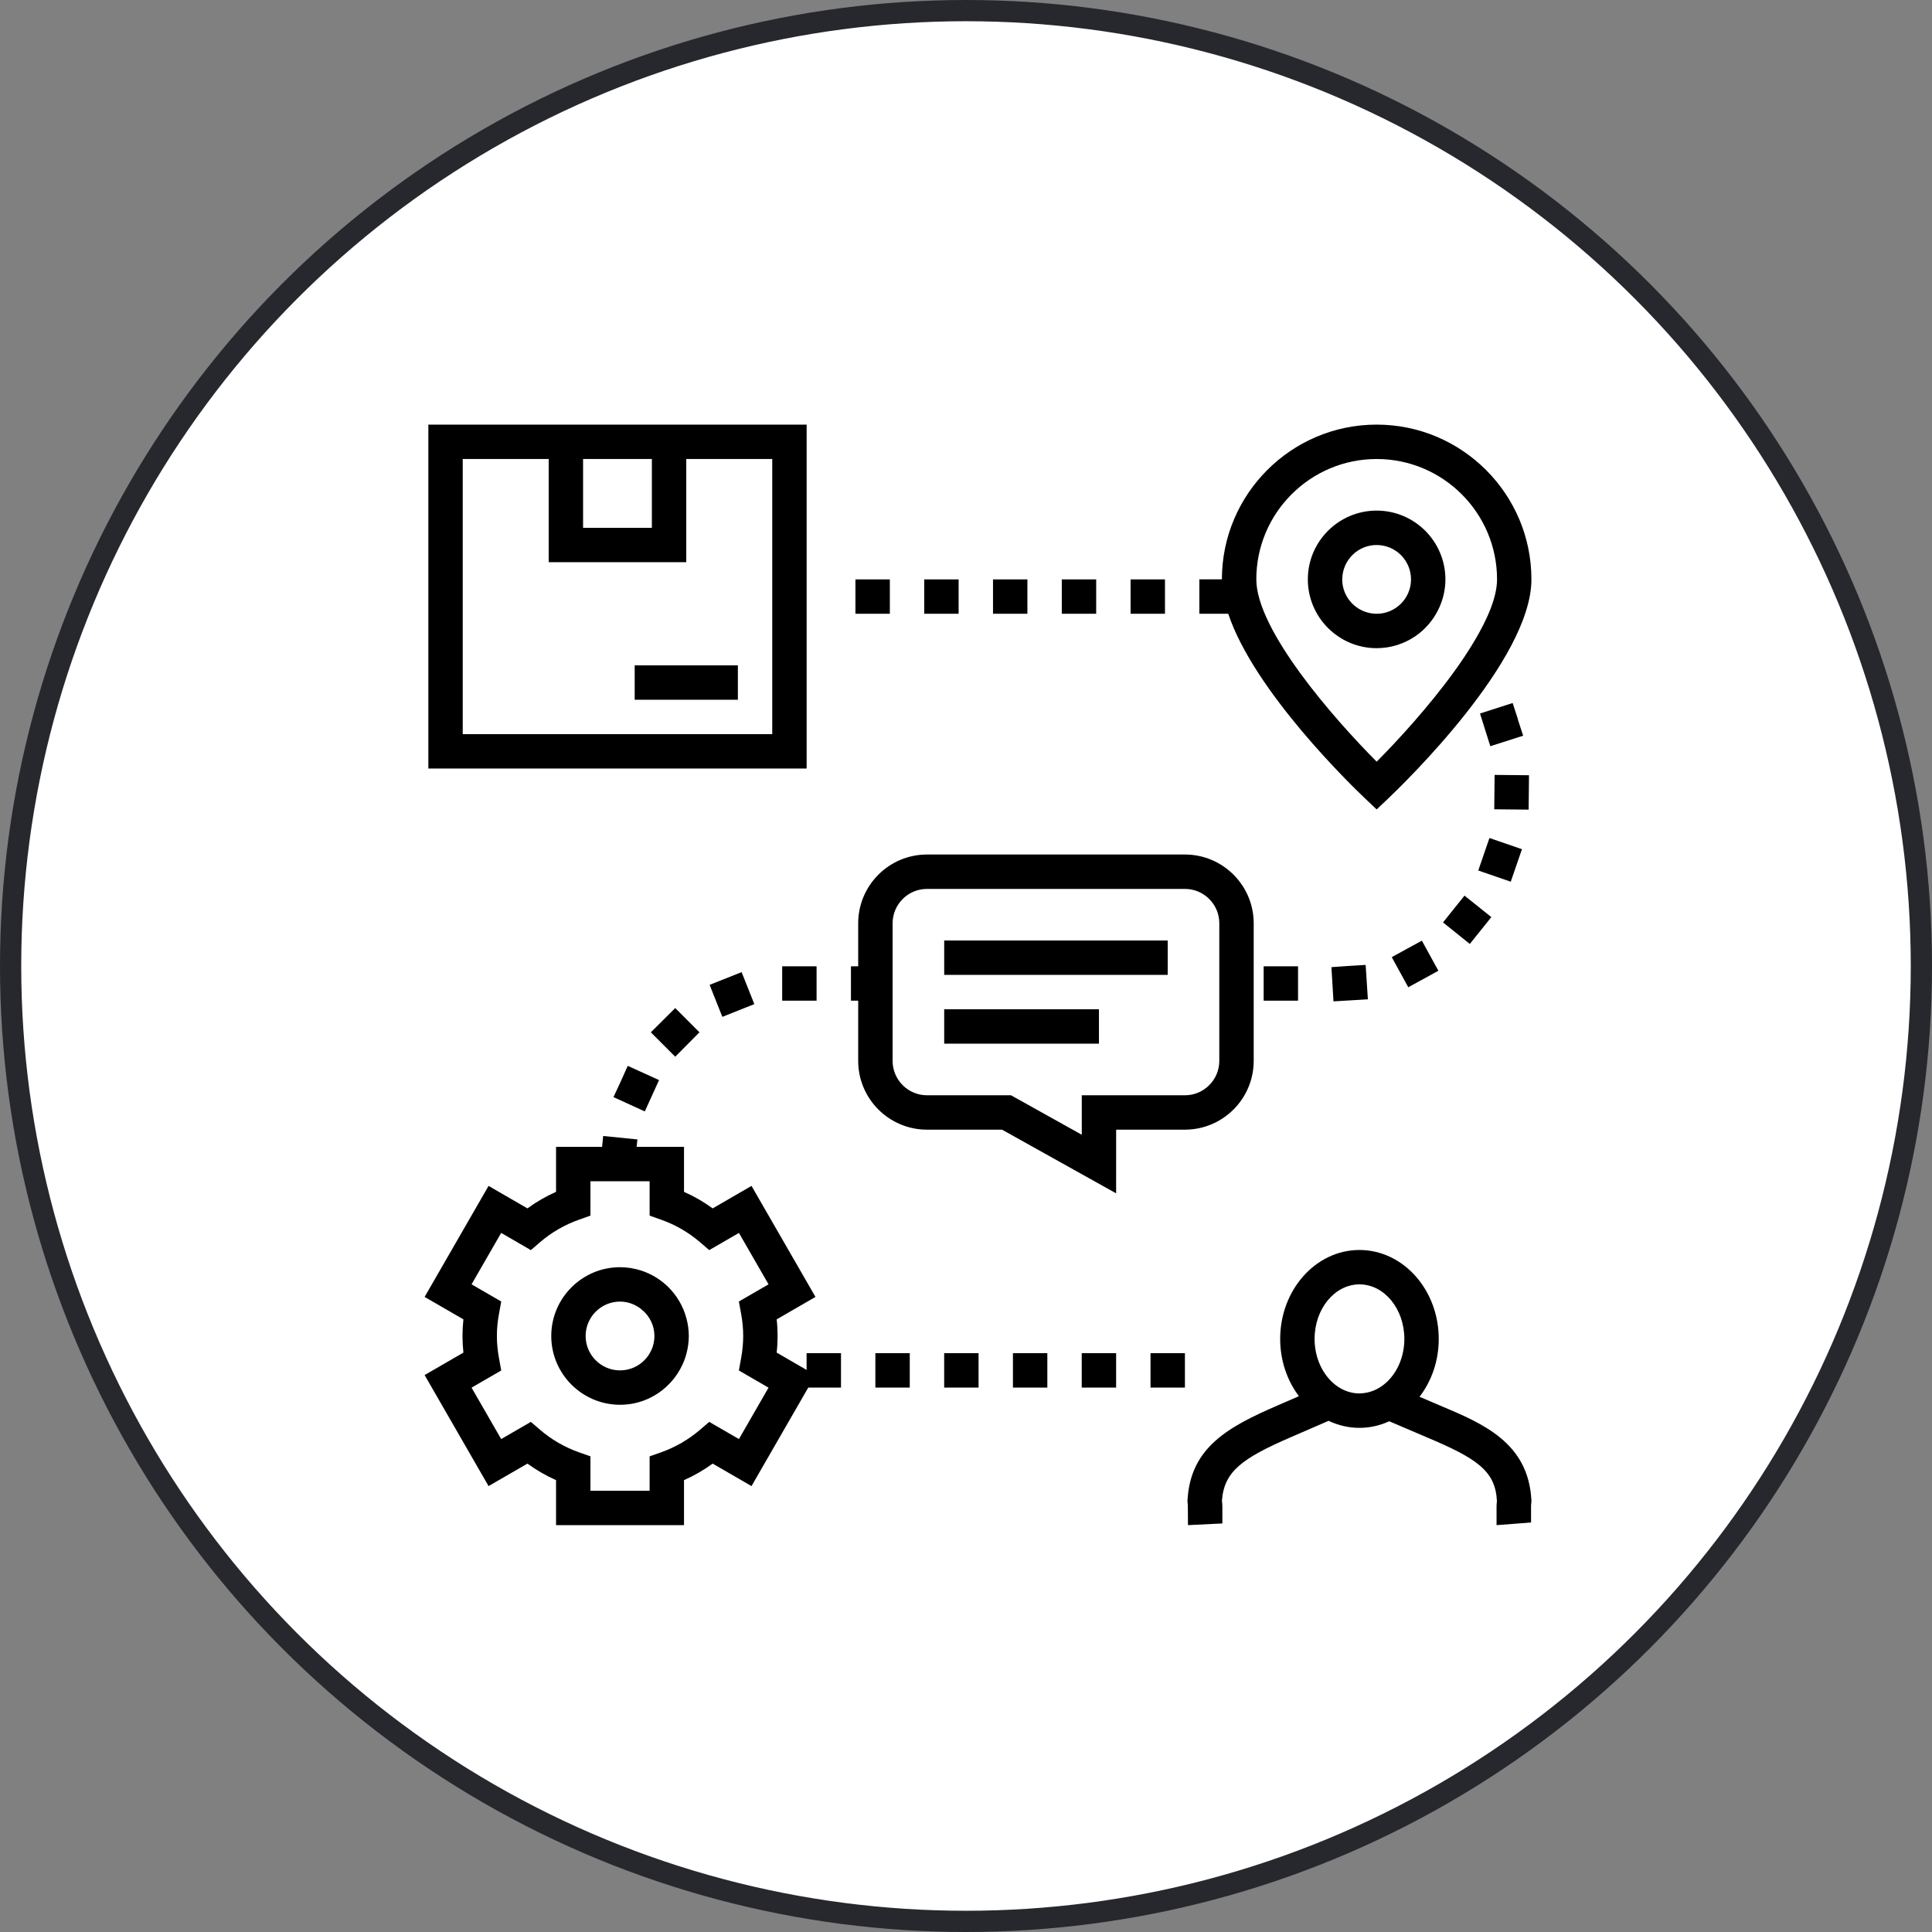 <svg width="91" height="91" viewBox="0 0 91 91" fill="none" xmlns="http://www.w3.org/2000/svg">
<rect x="0" y="0" width="91" height="91" fill="#808080" stroke="none"/>
<circle cx="45.5" cy="45.5" r="45" fill="white" stroke="#27282E"/>
<path d="M62.712 45.554C62.809 47.166 62.712 45.554 62.809 47.166L64.429 47.069L64.324 45.449L63.514 45.498L62.712 45.554ZM65.554 45.084C66.332 46.502 65.554 45.084 66.332 46.502L67.75 45.724L66.972 44.307L66.259 44.696L65.554 45.084ZM72.018 36.515L70.398 36.499L70.381 38.119C72.001 38.135 70.381 38.119 72.001 38.135L72.018 36.515ZM71.248 33.113L69.71 33.607L69.953 34.377C70.196 35.147 69.953 34.377 70.196 35.147L71.743 34.653L71.492 33.883H71.499L71.248 33.113ZM61.14 47.134V45.514H59.52V47.134C61.14 47.134 59.52 47.134 61.14 47.134ZM71.686 39.998L70.155 39.472L69.628 41.002C71.159 41.529 69.628 41.002 71.159 41.529L71.686 39.998ZM54.191 65.357C55.811 65.357 54.191 65.357 55.811 65.357V63.737H54.191V65.357ZM50.951 65.357C52.571 65.357 50.951 65.357 52.571 65.357V63.737H50.951V65.357ZM44.472 65.357C46.092 65.357 44.472 65.357 46.092 65.357V63.737H44.472V65.357ZM47.711 65.357C49.331 65.357 47.711 65.357 49.331 65.357V63.737H47.711V65.357ZM31.804 49.773L32.946 48.623L31.804 47.481L30.655 48.623C31.804 49.773 30.655 48.624 31.804 49.773ZM29.237 50.94L28.896 51.676C30.371 52.349 28.896 51.676 30.371 52.349L31.043 50.874L29.568 50.203L29.237 50.94ZM41.231 65.357C42.851 65.357 41.231 65.357 42.851 65.357V63.737H41.231V65.357ZM36.842 47.134C38.462 47.134 36.842 47.134 38.462 47.134V45.514H36.842V47.134ZM37.992 64.526L36.582 63.71C36.612 63.446 36.626 63.186 36.626 62.927C36.626 62.668 36.612 62.409 36.582 62.144L38.41 61.087L35.397 55.858L33.567 56.917C33.147 56.61 32.696 56.349 32.218 56.138V54.018H29.988L30.022 53.669L28.411 53.507L28.36 54.018H26.191V56.138C25.714 56.349 25.262 56.61 24.843 56.917L23.012 55.858L20 61.087L21.827 62.144C21.798 62.409 21.784 62.668 21.784 62.927C21.784 63.186 21.799 63.445 21.827 63.71L20 64.767L23.012 69.997L24.843 68.938C25.263 69.244 25.714 69.505 26.191 69.717V71.836H32.218V69.717C32.696 69.505 33.147 69.244 33.567 68.938L35.397 69.997L38.07 65.357C39.547 65.357 38.022 65.357 39.612 65.357V63.737H37.992V64.526ZM32.969 67.347C32.429 67.809 31.814 68.166 31.138 68.406L30.598 68.596V70.216H27.811V68.596L27.271 68.406C26.595 68.166 25.979 67.809 25.44 67.347L25.005 66.973L23.606 67.782L22.211 65.36L23.609 64.551L23.506 63.989C23.438 63.618 23.404 63.27 23.404 62.927C23.404 62.584 23.437 62.237 23.506 61.864L23.609 61.303L22.211 60.494L23.606 58.072L25.005 58.882L25.44 58.507C25.979 58.045 26.595 57.688 27.272 57.449L27.811 57.257V55.638H30.598V57.257L31.138 57.449C31.814 57.688 32.431 58.045 32.969 58.507L33.406 58.882L34.805 58.072L36.199 60.494L34.802 61.303L34.905 61.864C34.973 62.237 35.006 62.584 35.006 62.927C35.006 63.083 34.998 63.241 34.984 63.401C34.967 63.592 34.942 63.787 34.905 63.989L34.802 64.551L36.151 65.333L36.199 65.36L34.805 67.782L33.406 66.973L32.969 67.347ZM34.023 47.895L35.53 47.295L34.931 45.789L33.424 46.388C34.023 47.895 33.424 46.388 34.023 47.895ZM51.632 27.29H50.012V28.91C51.632 28.91 50.012 28.91 51.632 28.91V27.29ZM48.392 27.29H46.772V28.91C48.392 28.91 46.772 28.91 48.392 28.91V27.29ZM54.872 27.29H53.252V28.91C54.872 28.91 53.252 28.91 54.872 28.91V27.29ZM45.152 27.29H43.532V28.91C45.152 28.91 43.532 28.91 45.152 28.91V27.29ZM41.913 27.29H40.292V28.91C41.913 28.91 40.292 28.91 41.913 28.91V27.29ZM67.968 43.448C69.231 44.461 67.968 43.448 69.231 44.461L70.244 43.197L68.98 42.185L67.968 43.448ZM59.051 49.969V43.489C59.051 41.703 57.598 40.249 55.812 40.249H43.662C41.876 40.249 40.422 41.703 40.422 43.489V45.514H40.081V47.134C40.22 47.134 40.327 47.134 40.422 47.134V49.969C40.422 51.755 41.876 53.209 43.662 53.209H47.197L52.571 56.208L52.572 53.209H55.811C57.598 53.208 59.051 51.755 59.051 49.969ZM57.431 49.969C57.431 50.862 56.705 51.589 55.812 51.589H50.953V53.448L47.62 51.589H43.663C42.769 51.589 42.043 50.862 42.043 49.969V43.489C42.043 42.596 42.769 41.869 43.663 41.869H55.812C56.706 41.869 57.431 42.596 57.431 43.489V45.514V47.134V49.969Z" fill="black"/>
<path d="M44.473 45.513V45.918H44.941H46.561H48.181H49.801H51.421H53.041H54.661H55.001V44.298H44.473V45.513Z" fill="black"/>
<path d="M51.762 47.538H44.473V49.158H51.762V47.538Z" fill="black"/>
<path d="M72.131 70.653C71.983 67.948 69.856 67.055 67.804 66.193L66.862 65.791C67.425 65.057 67.767 64.106 67.767 63.065C67.767 60.756 66.092 58.876 64.032 58.876C61.973 58.876 60.298 60.756 60.298 63.065C60.298 64.092 60.631 65.034 61.181 65.763L60.185 66.195C57.863 67.2 56.075 68.167 55.934 70.651L55.932 70.697L55.934 70.742C55.937 70.797 55.943 70.848 55.949 70.899L55.955 71.836L57.575 71.757V71.026V70.948C57.575 70.867 57.568 70.795 57.555 70.685C57.657 69.297 58.514 68.684 60.829 67.681L62.579 66.923C63.026 67.135 63.517 67.254 64.032 67.254C64.529 67.254 65.002 67.142 65.436 66.944L67.172 67.686C69.609 68.709 70.434 69.296 70.508 70.702C70.498 70.782 70.49 70.86 70.49 70.948V71.026V71.836L72.115 71.712V70.902C72.122 70.849 72.127 70.797 72.13 70.742L72.132 70.697L72.131 70.653ZM63.629 65.585C63.297 65.506 62.993 65.333 62.736 65.089C62.24 64.618 61.919 63.887 61.919 63.064C61.919 61.648 62.867 60.496 64.033 60.496C65.199 60.496 66.147 61.648 66.147 63.064C66.147 63.906 65.811 64.651 65.295 65.12C65.024 65.366 64.704 65.534 64.355 65.599C64.249 65.618 64.143 65.632 64.032 65.632C63.894 65.633 63.76 65.616 63.629 65.585ZM37.994 20H32.324H25.845H20.176V36.199H37.994L37.994 20ZM36.374 34.579H21.795V21.62H25.845V26.479H32.324V21.62H36.374L36.374 34.579ZM30.704 21.62V24.86H27.464V21.62H30.704Z" fill="black"/>
<path d="M34.755 31.339H29.895V32.959H34.755V31.339Z" fill="black"/>
<path d="M64.285 37.597L64.843 38.125L65.4 37.597C66.088 36.943 72.132 31.106 72.132 27.289C72.132 23.27 68.862 20 64.843 20C60.824 20 57.553 23.27 57.553 27.289H56.492V28.909C58.014 28.909 56.678 28.909 57.852 28.909C59.074 32.573 63.689 37.031 64.285 37.597ZM64.843 21.62C67.969 21.62 70.513 24.163 70.513 27.289C70.513 28.103 70.083 29.125 69.444 30.197C69.163 30.668 68.844 31.149 68.498 31.627C67.314 33.264 65.856 34.859 64.844 35.876C62.861 33.887 59.174 29.69 59.174 27.289C59.173 24.163 61.717 21.62 64.843 21.62Z" fill="black"/>
<path d="M64.841 30.53C65.518 30.53 66.147 30.32 66.668 29.964C67.126 29.65 67.497 29.221 67.744 28.72C67.957 28.288 68.081 27.803 68.081 27.29C68.081 25.503 66.628 24.05 64.841 24.05C63.055 24.05 61.601 25.503 61.601 27.29C61.601 29.076 63.055 30.53 64.841 30.53ZM64.841 25.671C65.735 25.671 66.461 26.397 66.461 27.29C66.461 28.183 65.735 28.91 64.841 28.91C64.735 28.91 64.63 28.898 64.529 28.878C63.785 28.732 63.221 28.076 63.221 27.29C63.221 27.281 63.223 27.273 63.223 27.265C63.238 26.383 63.956 25.671 64.841 25.671ZM31.471 60.616C31.118 60.27 30.687 60.004 30.206 59.847C29.89 59.745 29.555 59.687 29.205 59.687C27.419 59.687 25.965 61.141 25.965 62.927C25.965 64.713 27.419 66.167 29.205 66.167C30.702 66.167 31.961 65.144 32.331 63.763C32.402 63.496 32.444 63.216 32.444 62.927C32.444 62.64 32.403 62.364 32.333 62.1C32.181 61.529 31.88 61.018 31.471 60.616ZM29.204 64.547C28.311 64.547 27.584 63.82 27.584 62.927C27.584 62.033 28.311 61.307 29.204 61.307C29.591 61.307 29.943 61.45 30.222 61.677C30.232 61.691 30.239 61.704 30.249 61.719L30.263 61.711C30.605 62.008 30.824 62.44 30.824 62.926C30.824 63.82 30.098 64.547 29.204 64.547Z" fill="black"/>
</svg>

